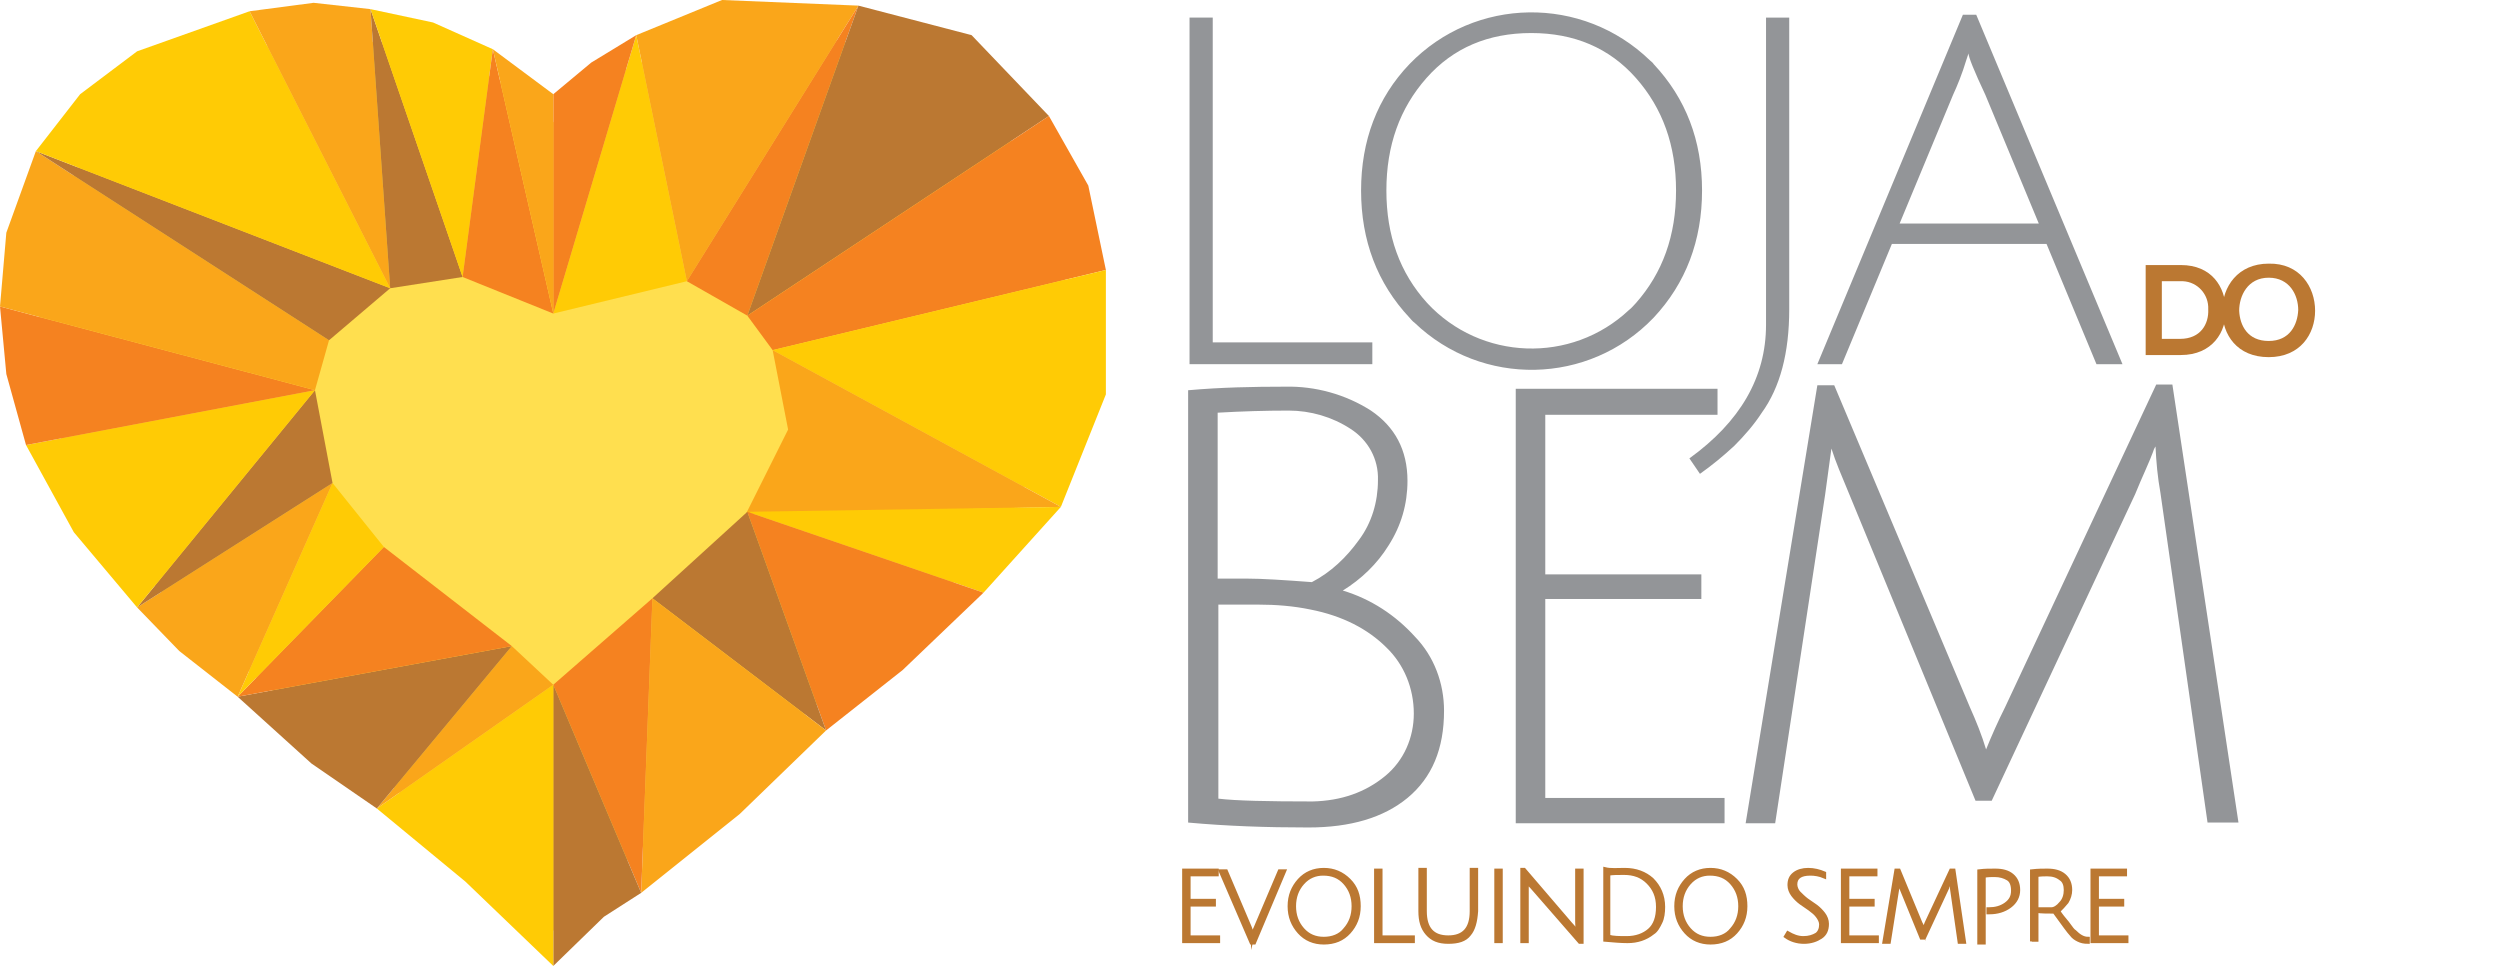 <svg xml:space="preserve" style="enable-background:new 0 0 355.6 137.4;" viewBox="0 0 355.6 137.4" y="0px" x="0px" id="Layer_1" xmlns:xlink="http://www.w3.org/1999/xlink" xmlns="http://www.w3.org/2000/svg">
<style type="text/css">
	.st0{fill:#939598;}
	.st1{fill:#FFDF4F;}
	.st2{fill:#FFCB05;}
	.st3{fill:#FAA61A;}
	.st4{fill:#F58220;}
	.st5{fill:#BB7832;}
	.st6{fill:#BB7832;stroke:#BB7832;stroke-width:0.5;stroke-miterlimit:10;}
</style>
<title>Loja do bem</title>
<path d="M169.1,55.5c4.5-0.4,9.1-0.5,13.7-0.5c4.3-0.1,8.6,1.1,12.2,3.4c3.4,2.3,5.2,5.6,5.2,10c0,3.3-0.9,6.4-2.7,9.2  c-1.6,2.6-3.9,4.8-6.5,6.4c4,1.2,7.5,3.5,10.3,6.6c2.7,2.8,4.1,6.6,4.1,10.5c0,5.4-1.7,9.5-5.2,12.4c-3.4,2.8-8.1,4.2-14.1,4.2  c-6,0-11.6-0.2-17.1-0.7V55.5z M196,68.3c0.1-3-1.4-5.7-3.9-7.3c-2.6-1.7-5.7-2.6-8.8-2.6c-3.3,0-6.6,0.1-10.1,0.3v23.6h4.2  c2.1,0,5.2,0.2,9.2,0.5c2.7-1.4,4.9-3.5,6.7-6C195.1,74.4,196,71.4,196,68.3L196,68.3z M197,110.4c2.7-2.2,4.1-5.5,4.1-8.9  c0-3.6-1.4-7-3.9-9.4c-2.6-2.6-6.2-4.5-10.8-5.4c-2.4-0.5-4.9-0.7-7.4-0.7h-5.7v27.6c2.5,0.3,7,0.4,13.4,0.4  C190.8,113.9,194.2,112.7,197,110.4L197,110.4z" class="st0"></path>
<path d="M215.6,117.1V55.3h28.7V59h-24.5v22.7H242v3.5h-22.2v28.3h25.5v3.6H215.6z" class="st0"></path>
<path d="M283.3,113.9h-2.3l-18-43.7c-1-2.4-1.9-4.5-2.5-6.4l-0.9,6.6l-7.1,46.7h-4.2l10.2-62.3h2.4l19.3,45.8  c0.9,2,1.7,4,2.3,6c0.8-2,1.7-4,2.7-6l21.5-45.9h2.3l9.4,62.3H314l-6.7-46.9c-0.4-2.2-0.6-4.4-0.7-6.6c-0.2,0.3-0.3,0.6-0.4,0.9  c-0.2,0.5-0.5,1.3-1,2.4c-0.5,1.1-1,2.3-1.5,3.5L283.3,113.9z" class="st0"></path>
<path d="M151.6,44c0,40.3-35,50.4-72.9,88.4C41,94.7,5.7,84.3,5.7,44S57-4.2,78.7,17.4C101.9-5.8,151.6,3.7,151.6,44z" class="st1"></path>
<polygon points="78.7,44.6 90.5,5 97.7,40" class="st2"></polygon>
<polygon points="90.5,5 97.7,40 122.1,0.8 102.7,0" class="st3"></polygon>
<polygon points="97.7,40 122.1,0.8 106.3,44.9" class="st4"></polygon>
<polygon points="122.1,0.8 138.2,5 149.2,16.5 106.3,44.9" class="st5"></polygon>
<polygon points="106.3,44.9 149.2,16.5 154.8,26.4 157.3,38.4 109.9,49.8" class="st4"></polygon>
<polygon points="109.9,49.8 157.3,38.4 157.3,56.1 150.9,72.1" class="st2"></polygon>
<polygon points="109.9,49.8 112.1,61.1 106.1,73.1 150.9,72.1" class="st3"></polygon>
<polygon points="106.3,72.8 150.9,72.1 139.9,84.3 106.3,72.8" class="st2"></polygon>
<polygon points="139.9,84.3 106.3,72.8 117.5,103.9 128.4,95.3" class="st4"></polygon>
<polygon points="117.5,103.9 92.8,85.1 106.3,72.8" class="st5"></polygon>
<polygon points="117.5,103.9 92.8,85.1 91.2,127 105.2,115.8" class="st3"></polygon>
<polygon points="91.2,127 92.8,85.1 78.7,97.4" class="st4"></polygon>
<polygon points="78.7,97.4 78.7,137.4 85.9,130.4 91.2,127" class="st5"></polygon>
<polygon points="78.7,137.4 66.2,125.4 53.6,115 78.7,97.4" class="st2"></polygon>
<polygon points="78.7,97.4 72.8,91.9 53.6,115" class="st3"></polygon>
<polygon points="72.8,91.9 33.8,99.1 44.3,108.6 53.6,115" class="st5"></polygon>
<polygon points="72.8,91.9 54.6,77.8 33.8,99.1" class="st4"></polygon>
<polygon points="33.8,99.1 47.3,68.7 54.6,77.8" class="st2"></polygon>
<polygon points="33.8,99.1 47.3,68.7 19.5,86.4 25.5,92.6" class="st3"></polygon>
<polygon points="47.3,68.7 19.5,86.4 44.8,55.5" class="st5"></polygon>
<polygon points="19.5,86.4 10.5,75.7 3.7,63.3 44.8,55.5" class="st2"></polygon>
<polygon points="44.8,55.5 3.7,63.3 0.9,53.2 0,43.6" class="st4"></polygon>
<polygon points="44.8,55.5 46.8,48.4 5.1,21.5 0.9,33.1 0,43.6" class="st3"></polygon>
<polygon points="46.8,48.4 55.5,41 5.1,21.5" class="st5"></polygon>
<polygon points="55.5,41 35.5,1.6 19.5,7.3 11.4,13.4 5.1,21.5" class="st2"></polygon>
<polygon points="35.5,1.6 44.6,0.4 52.7,1.3 55.5,41" class="st3"></polygon>
<polygon points="52.7,1.3 65.8,39.4 55.5,41" class="st5"></polygon>
<polygon points="52.7,1.3 61.6,3.2 70.1,7 65.8,39.4" class="st2"></polygon>
<polygon points="70.1,7 78.7,44.6 65.8,39.4" class="st4"></polygon>
<polygon points="78.7,13.4 78.7,44.6 90.5,5 84.1,8.9" class="st4"></polygon>
<polygon points="70.1,7 78.7,13.4 78.7,44.6" class="st3"></polygon>
<path d="M169.2,51.8V2.5h3.3v46.2h22.7v3.1H169.2z" class="st0"></path>
<path d="M200.5,45.2c-4.6-4.9-6.9-11-6.9-18.1s2.3-13.2,6.9-18c9.3-9.6,24.6-9.8,34.2-0.5c0.2,0.2,0.4,0.3,0.5,0.5  c4.6,4.9,6.9,10.9,6.9,18s-2.3,13.2-6.9,18.1c-9.2,9.6-24.4,9.9-34,0.7C200.9,45.7,200.7,45.4,200.5,45.2z M202.9,11.1  c-3.8,4.3-5.7,9.6-5.7,16s1.9,11.7,5.8,16c7.6,8.2,20.5,8.7,28.7,1c0.4-0.3,0.7-0.7,1-1c3.8-4.3,5.7-9.6,5.7-16s-1.9-11.7-5.7-16  c-3.8-4.3-8.8-6.4-14.9-6.4C211.7,4.7,206.7,6.8,202.9,11.1L202.9,11.1z" class="st0"></path>
<path d="M251.2,46.2V2.5h3.3V44c0,6.2-1.3,11.1-3.9,14.7c-1.1,1.7-2.5,3.3-3.9,4.7c-1.5,1.4-3.2,2.8-4.9,4l-1.5-2.2  C247.5,60,251.2,53.7,251.2,46.2z" class="st0"></path>
<path d="M269.1,34.7L262,51.8h-3.5l20.7-49.7h1.9l20.8,49.7h-3.7l-7.1-17.1L269.1,34.7z M280,7.6  c-0.1,0.3-0.2,0.6-0.3,0.9c-0.6,2-1.3,3.7-1.9,5l-7.6,18.3H290l-7.6-18.3C280.8,10.1,280,8.1,280,7.6z" class="st0"></path>
<path d="M316.6,44c0.1,3.2-1.9,6.5-6.4,6.5h-5V37.7h5C314.6,37.7,316.5,40.8,316.6,44z M307.5,48.2h2.6  c2.9,0,4.1-2.1,4-4.2c0.1-2.1-1.5-3.9-3.6-4c-0.1,0-0.3,0-0.4,0h-2.6V48.2z" class="st5"></path>
<path d="M329.3,44.2c0,3.3-2.1,6.6-6.6,6.6s-6.6-3.2-6.6-6.6c0-3.4,2.2-6.7,6.6-6.7C327.1,37.4,329.3,40.8,329.3,44.2z   M318.5,44.2c0.1,2.1,1.2,4.3,4.2,4.3s4.1-2.3,4.2-4.4c0-2.1-1.2-4.6-4.2-4.6S318.5,42.1,318.5,44.2z" class="st5"></path>
<g>
	<path d="M168.4,133.9v-10.1h4.7v0.6h-4v3.7h3.6v0.6h-3.6v4.6h4.2v0.6H168.4z" class="st6"></path>
	<path d="M178.6,131.9l3.4-8h0.7l-4.3,10.2H178l-4.4-10.2h0.8l3.4,8c0.2,0.6,0.4,1,0.4,1.2   C178.3,132.7,178.4,132.3,178.6,131.9z" class="st6"></path>
	<path d="M184.8,132.6c-0.9-1-1.4-2.2-1.4-3.7c0-1.5,0.5-2.7,1.4-3.7c0.9-1,2.1-1.5,3.5-1.5c1.4,0,2.6,0.5,3.6,1.5   s1.4,2.2,1.4,3.7c0,1.5-0.5,2.7-1.4,3.7c-0.9,1-2.1,1.5-3.6,1.5C186.9,134.1,185.7,133.6,184.8,132.6z M185.3,125.6   c-0.8,0.9-1.2,2-1.2,3.3c0,1.3,0.4,2.4,1.2,3.3c0.8,0.9,1.8,1.3,3,1.3c1.2,0,2.3-0.4,3-1.3c0.8-0.9,1.2-2,1.2-3.3   c0-1.3-0.4-2.4-1.2-3.3c-0.8-0.9-1.8-1.3-3.1-1.3C187.1,124.3,186.1,124.7,185.3,125.6z" class="st6"></path>
	<path d="M195.7,133.9v-10.1h0.7v9.5h4.6v0.6H195.7z" class="st6"></path>
	<path d="M209,132.9c-0.6,0.8-1.6,1.1-3,1.1s-2.3-0.4-3-1.2c-0.7-0.8-1-1.8-1-3.2v-5.9h0.7v5.9c0,2.5,1.1,3.7,3.3,3.7   c2.2,0,3.3-1.2,3.3-3.7v-5.9h0.7v5.9C209.9,131.1,209.6,132.2,209,132.9z" class="st6"></path>
	<path d="M212.8,133.9v-10.1h0.7v10.1H212.8z" class="st6"></path>
	<path d="M217.2,125.4l0,1.2v7.3h-0.7v-10.2h0.3l6.6,7.7c0.5,0.5,0.8,1,1,1.3c0-0.5-0.1-1-0.1-1.6v-7.3h0.7V134h-0.3   l-6.8-7.8c-0.5-0.5-0.8-0.9-0.9-1.1L217.2,125.4z" class="st6"></path>
	<path d="M231.1,123.7c1.6,0,2.9,0.5,3.9,1.4c1,1,1.6,2.3,1.6,3.9c0,0.8-0.1,1.6-0.4,2.2c-0.3,0.6-0.6,1.2-1.1,1.5   c-1,0.8-2.2,1.2-3.6,1.2c-1,0-2-0.1-3.2-0.2v-10.1C229.1,123.8,230.1,123.7,231.1,123.7z M231.4,133.4c1.3,0,2.4-0.4,3.2-1.1   c0.8-0.7,1.2-1.8,1.2-3.3s-0.5-2.6-1.4-3.5c-0.9-0.9-2-1.3-3.4-1.3c-0.9,0-1.6,0-2.2,0.1v8.9C229.5,133.4,230.3,133.4,231.4,133.4z" class="st6"></path>
	<path d="M239.8,132.6c-0.9-1-1.4-2.2-1.4-3.7c0-1.5,0.5-2.7,1.4-3.7c0.9-1,2.1-1.5,3.5-1.5c1.4,0,2.6,0.5,3.6,1.5   s1.4,2.2,1.4,3.7c0,1.5-0.5,2.7-1.4,3.7c-0.9,1-2.1,1.5-3.6,1.5C241.9,134.1,240.7,133.6,239.8,132.6z M240.3,125.6   c-0.8,0.9-1.2,2-1.2,3.3c0,1.3,0.4,2.4,1.2,3.3c0.8,0.9,1.8,1.3,3,1.3c1.2,0,2.3-0.4,3-1.3c0.8-0.9,1.2-2,1.2-3.3   c0-1.3-0.4-2.4-1.2-3.3c-0.8-0.9-1.8-1.3-3.1-1.3C242.1,124.3,241.1,124.7,240.3,125.6z" class="st6"></path>
	<path d="M259.5,124.7c-0.7-0.3-1.4-0.4-2-0.4c-1.4,0-2.1,0.5-2.1,1.5c0,0.4,0.2,0.9,0.5,1.2s0.7,0.7,1.1,1   c0.4,0.3,0.9,0.6,1.3,0.9s0.8,0.7,1.1,1.1s0.5,0.9,0.5,1.4c0,0.9-0.3,1.5-0.9,1.9c-0.6,0.4-1.4,0.7-2.4,0.7c-1,0-1.9-0.3-2.6-0.8   l0.3-0.5c0.7,0.4,1.4,0.7,2.2,0.7s1.4-0.2,1.9-0.5c0.4-0.3,0.6-0.8,0.6-1.4c0-0.4-0.2-0.8-0.5-1.2s-0.7-0.7-1.1-1s-0.9-0.6-1.3-0.9   s-0.8-0.7-1.1-1.1c-0.3-0.4-0.5-0.9-0.5-1.4c0-0.7,0.2-1.2,0.7-1.6s1.2-0.6,2-0.6c0.8,0,1.6,0.2,2.3,0.5L259.5,124.7z" class="st6"></path>
	<path d="M262.1,133.9v-10.1h4.7v0.6h-4v3.7h3.6v0.6h-3.6v4.6h4.2v0.6H262.1z" class="st6"></path>
	<path d="M273.7,133.4h-0.4l-2.9-7.1c-0.2-0.4-0.3-0.7-0.4-1l-0.1,1.1l-1.2,7.6H268l1.7-10.2h0.4l3.1,7.5   c0.2,0.3,0.3,0.7,0.4,1c0-0.1,0.2-0.4,0.4-1l3.5-7.5h0.4l1.5,10.2h-0.7l-1.1-7.7c-0.1-0.5-0.1-0.8-0.1-1.1c0,0,0,0.1-0.1,0.1   c0,0.1-0.1,0.2-0.2,0.4s-0.2,0.4-0.2,0.6L273.7,133.4z" class="st6"></path>
	<path d="M281.5,133.9v-10c0.8-0.1,1.5-0.1,2.3-0.1c1,0,1.8,0.2,2.4,0.7c0.6,0.5,0.9,1.2,0.9,2.1s-0.4,1.7-1.2,2.3   c-0.8,0.6-1.8,0.9-2.9,0.9c0,0-0.1,0-0.2,0v-0.5c0,0,0.1,0,0.1,0c0.9,0,1.7-0.2,2.4-0.7s1-1.1,1-1.9c0-0.8-0.2-1.4-0.7-1.7   s-1.1-0.5-1.9-0.5c-0.4,0-0.9,0-1.5,0.1v9.5H281.5z" class="st6"></path>
	<path d="M289,133.9v-10c0.9-0.1,1.6-0.1,2.2-0.1c1,0,1.8,0.2,2.4,0.7c0.6,0.5,0.9,1.2,0.9,2.1c0,0.6-0.2,1.2-0.5,1.7   c-0.4,0.5-0.8,0.9-1.2,1.3c0.3,0.5,0.8,1.1,1.3,1.7c0.5,0.7,0.8,1.1,1,1.2c0.6,0.6,1.2,1,1.9,1l0,0.5c-0.6,0-1-0.1-1.4-0.3   c-0.4-0.2-0.7-0.4-1-0.8c-0.3-0.3-1.1-1.4-2.4-3.2c-0.9,0-1.8,0-2.5-0.1v4.1H289z M291.8,129.3c0.4,0,0.9-0.3,1.3-0.8   c0.5-0.5,0.7-1.2,0.7-1.9s-0.2-1.3-0.7-1.6c-0.5-0.4-1.1-0.6-1.9-0.6c-0.4,0-0.9,0-1.5,0.1v4.8   C290.4,129.3,291.1,129.3,291.8,129.3z" class="st6"></path>
	<path d="M297.6,133.9v-10.1h4.7v0.6h-4v3.7h3.6v0.6h-3.6v4.6h4.2v0.6H297.6z" class="st6"></path>
</g>
</svg>
